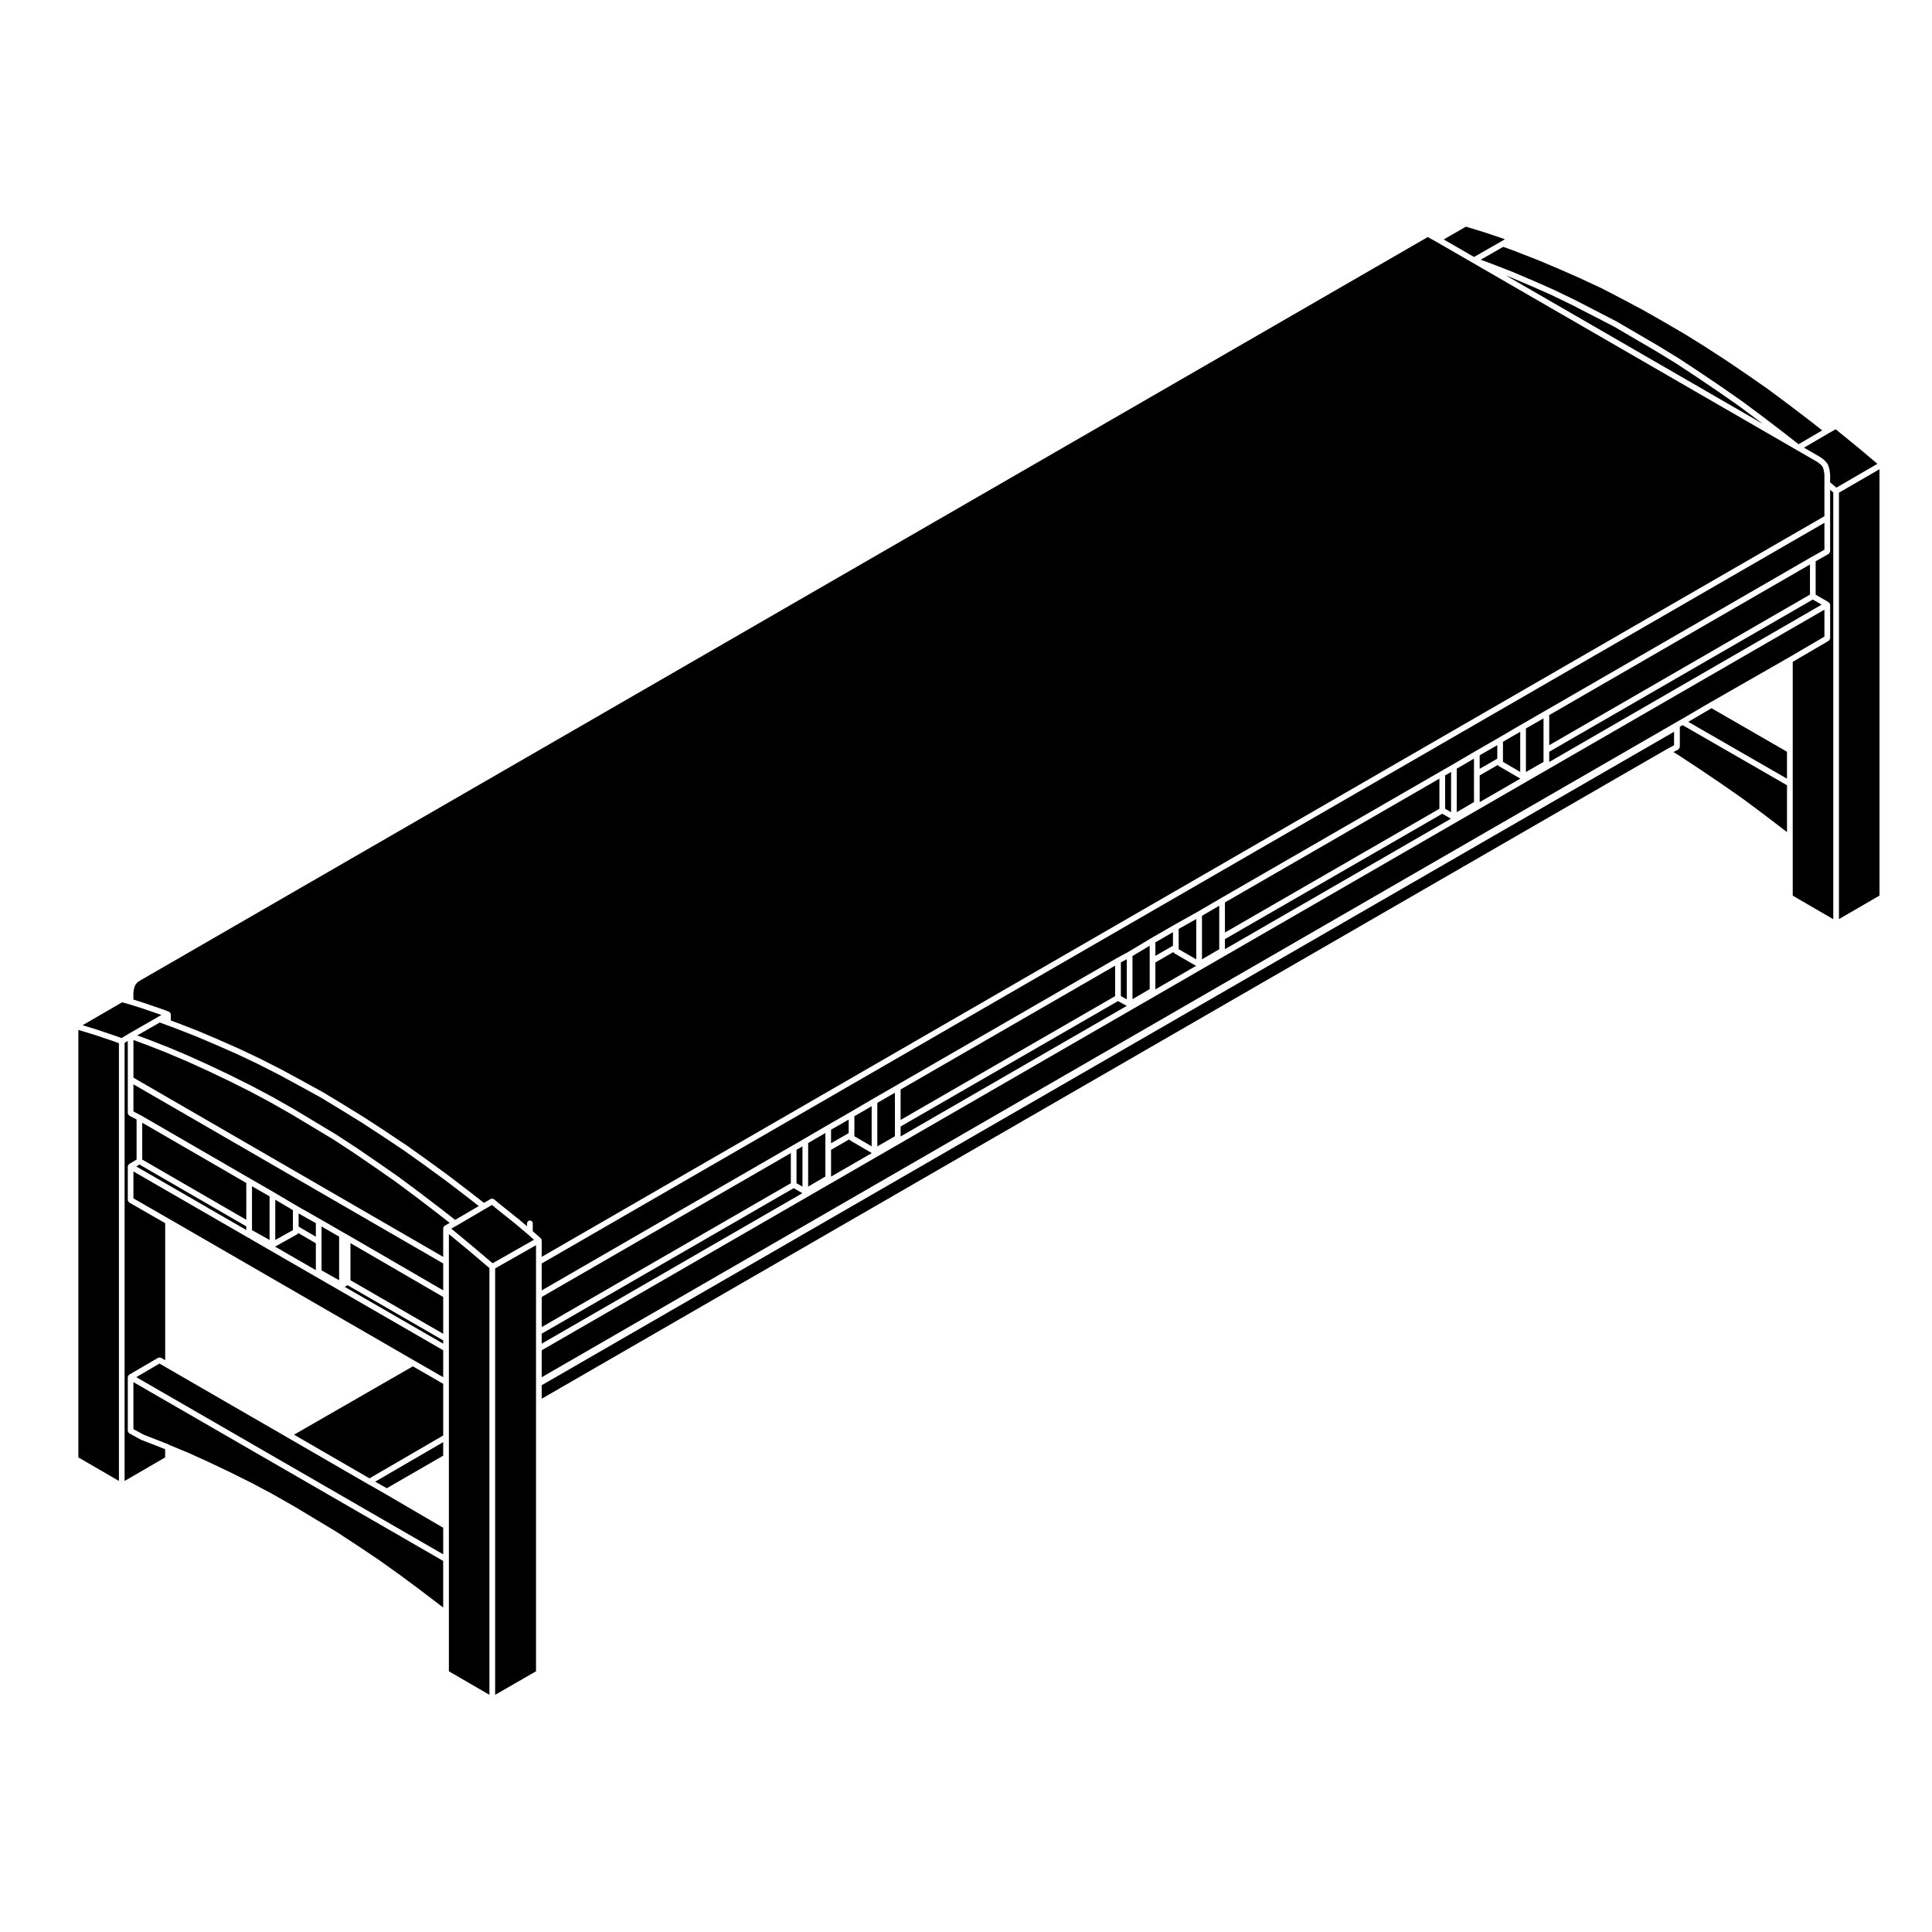 <?xml version="1.0" encoding="UTF-8"?>
<!-- Uploaded to: ICON Repo, www.svgrepo.com, Generator: ICON Repo Mixer Tools -->
<svg fill="#000000" width="800px" height="800px" version="1.1" viewBox="144 144 512 512" xmlns="http://www.w3.org/2000/svg">
 <g>
  <path d="m261.45 478.83-82.09-47.477v7.199l1.93 1.008 0.012 0.008h0.02l29.086 16.84 6.172 3.555 0.004 0.008 6.168 3.644 6.074 3.453h0.004l6.168 3.555 1.496 0.848v0.004h0.004l24.953 14.484z"/>
  <path d="m280.82 468.51-5.613-4.488-0.004-0.012-0.004-0.004-0.816-0.688-1.777 1.035-7.676 4.496h-0.008v0.008l-1.348 0.75 0.312 0.234 0.012 0.016 0.012 0.008 5.519 4.574 0.004 0.004 5.113 4.336 10.965-6.231-1.531-1.355z"/>
  <path d="m585.61 342.6 0.004-0.008 2.031-1.098v-3.574l-300.09 173.18v3.578l298.04-172.07z"/>
  <path d="m286.05 586.91v-112.92l-10.832 6.148v113.01z"/>
  <path d="m261.95 456.74h-0.004l-5.519-4.019-5.5-3.922-5.586-3.727-5.438-3.547-5.59-3.453-5.41-3.277-5.582-3.066-5.508-2.984-5.512-2.801-5.492-2.602-5.496-2.422h-0.004l-5.504-2.34-5.512-2.141-2.039-0.75h-0.004l-1.91-0.715-5.961 3.414 2.781 1.027h0.016l5.516 2.164 0.004 0.008h0.012l5.523 2.332 0.008 0.012h0.012l5.519 2.516v0.004h0.012l5.512 2.625 0.004 0.008h0.012l5.617 2.809 0.004 0.004 0.012 0.004 5.418 2.894 0.012 0.008h0.012l5.606 3.191 0.004 0.004 0.012 0.004 5.43 3.266 5.609 3.367 0.008 0.012 0.016 0.008 5.422 3.539 0.004 0.012h0.012l5.617 3.844v0.004h0.004l5.512 3.836 0.008 0.008 0.012 0.008 5.523 4.109v0.004h0.004l5.523 4.215v0.004h0.004l3.894 3.047 6.269-3.668-3.426-2.676z"/>
  <path d="m261.45 469.5c0-0.039 0.035-0.066 0.039-0.102 0.012-0.086 0.039-0.141 0.074-0.223 0.02-0.051 0.004-0.102 0.039-0.141 0.012-0.016 0.031-0.016 0.047-0.023 0.035-0.039 0.074-0.059 0.117-0.09 0.031-0.02 0.031-0.066 0.066-0.086l1.352-0.75-3.406-2.664-5.5-4.203-5.5-4.098-5.516-3.836-5.606-3.84-5.387-3.523-5.606-3.367-5.434-3.262-5.57-3.164-5.406-2.891-5.613-2.805-5.5-2.621-5.492-2.5-5.523-2.344-5.477-2.144-3.285-1.211v9.98l82.086 47.488z"/>
  <path d="m273.7 480.05-5.246-4.453-5.496-4.547v115.86l10.742 6.231z"/>
  <path d="m554.56 345.93 72.184-41.68-2.332-1.367-69.852 40.34z"/>
  <path d="m627.49 312.71v-7.141l-339.93 196.27v7.141l300-173.2h0.004v-0.008l1.969-1.117h0.004l7.648-4.481 0.008-0.004h0.004l20.762-11.879z"/>
  <path d="m554.56 333.5v7.984l69.098-39.91v-7.977z"/>
  <path d="m617.57 343.22-20-11.535-6.164 3.613 26.164 15.062z"/>
  <path d="m589.08 344.3c0.004 0.004 0.012 0 0.012 0.004l5.523 3.641c0.004 0 0.004 0 0.004 0.004h0.004l5.523 3.738 0.004 0.004h0.004l5.516 3.84c0.004 0.004 0.004 0.004 0.004 0.012 0.004 0.004 0.012 0 0.016 0.004l5.523 4.109 0.004 0.004 5.516 4.211h0.004l0.836 0.641v-12.414l-27.668-15.93-0.746 0.422c0 0.004 0.012 0.004 0.012 0.012v5.336c0 0.039-0.039 0.066-0.047 0.105-0.016 0.102-0.055 0.172-0.105 0.262-0.055 0.086-0.098 0.152-0.172 0.211-0.035 0.023-0.039 0.07-0.074 0.09l-1.285 0.695 1.598 0.992c-0.004 0.004-0.004 0.008-0.004 0.008z"/>
  <path d="m261.45 487.71-24.574-14.27v9.84l24.574 14.188z"/>
  <path d="m261.45 501.83-82.09-47.383v7.141l9.531 5.477h0.008l64.891 37.504h0.004l7.656 4.406z"/>
  <path d="m261.45 510.72-8.035-4.625-31.496 18.113 19.996 11.57 19.535-11.355z"/>
  <path d="m261.45 526.18-18.02 10.473 3.074 1.746 14.945-8.637z"/>
  <path d="m261.45 548.87-15.324-8.953v-0.008l-4.578-2.598h-0.008v-0.004h-0.004l-21.512-12.441-31.887-18.422-1.863-1.09-6.168 3.602 81.344 46.957z"/>
  <path d="m221.62 464.7-4.672-2.762v10.668l4.672-2.606z"/>
  <path d="m229.21 469.03v11.629l4.66 2.613v-11.559z"/>
  <path d="m227.7 468.16-4.562-2.59v3.5l4.562 2.672z"/>
  <path d="m261.45 499.21-25.336-14.617-0.766 0.43 26.102 15.066z"/>
  <path d="m227.7 480.6v-7.113l-4.676-2.734c-0.012 0.02-0.023 0.031-0.035 0.051-0.051 0.086-0.098 0.156-0.176 0.215-0.031 0.023-0.031 0.066-0.066 0.086l-5.856 3.266z"/>
  <path d="m627.49 282.55-339.93 196.28v7.137l66.387-38.348 3.082-1.773v-0.004l6.078-3.547h0.004l6.184-3.555 6.074-3.555v-0.004l6.172-3.551 58.355-33.672h0.012l0.004-0.008 3.059-1.668 6.074-3.644h0.008l0.004-0.004 6.172-3.562h0.004l0.004-0.004 6.172-3.453 6.078-3.555h0.004l58.352-33.664h0.004l3.078-1.773h0.008l6.066-3.559h0.004l6.172-3.551v-0.004l6.086-3.555 6.164-3.551 70.609-40.773h0.008l0.004-0.004 3.445-1.941z"/>
  <path d="m210.78 458.37v11.633l4.66 2.598v-11.547z"/>
  <path d="m287.56 500.09 69.082-39.887-2.312-1.324-66.77 38.559z"/>
  <path d="m364.24 443.38v3.582l4.672-2.68v-3.59z"/>
  <path d="m362.73 455.79v-11.531l-4.562 2.664v11.539z"/>
  <path d="m364.24 455.81 10.797-6.231-5.754-3.359c-0.031-0.02-0.035-0.059-0.059-0.086-0.07-0.055-0.105-0.117-0.156-0.195l-4.828 2.777z"/>
  <path d="m370.42 439.82v5.305l4.578 2.664v-10.637z"/>
  <path d="m441.04 399.05v8.93l1.57 0.859v-10.645z"/>
  <path d="m381.16 445.12v-11.531l-4.66 2.68v11.535z"/>
  <path d="m287.56 487.71v7.977l66.016-38.125v-7.981z"/>
  <path d="m629.83 274.5-0.828-0.699v16.332c0 0.039-0.039 0.059-0.039 0.102-0.02 0.102-0.059 0.172-0.109 0.262-0.051 0.086-0.09 0.156-0.168 0.215-0.031 0.02-0.035 0.066-0.07 0.086l-3.449 1.941v8.848l3.465 2.031c0.031 0.016 0.031 0.059 0.059 0.082 0.055 0.039 0.09 0.082 0.125 0.125 0.023 0.031 0.066 0.035 0.086 0.066 0.02 0.035 0 0.07 0.016 0.105 0.023 0.066 0.039 0.117 0.051 0.188 0.004 0.031 0.039 0.055 0.039 0.09v8.887c0 0.035-0.035 0.059-0.039 0.09-0.016 0.105-0.059 0.176-0.105 0.266-0.051 0.086-0.09 0.156-0.168 0.215-0.031 0.023-0.031 0.066-0.059 0.082l-9.547 5.578v61.969l10.746 6.238v-113.1z"/>
  <path d="m631.34 387.57 10.75-6.231v-113l-10.75 6.227z"/>
  <path d="m641.53 266.92-4.707-3.984-5.508-4.488s0-0.004-0.004-0.004l-0.004-0.004-0.816-0.684-1.879 1.055-6.535 3.824 4.207 2.434c0.016 0.004 0.016 0.023 0.031 0.035 0.012 0.012 0.023 0 0.039 0.012l1.023 0.746c0.023 0.02 0.02 0.051 0.039 0.074 0.023 0.016 0.059 0.016 0.082 0.035l0.746 0.84c0.035 0.039 0.02 0.102 0.051 0.141 0.031 0.051 0.086 0.066 0.102 0.117l0.383 1.129c0.004 0.023-0.012 0.051-0.012 0.074 0.012 0.023 0.035 0.035 0.039 0.059l0.188 1.305c0 0.023-0.016 0.035-0.016 0.055 0.004 0.02 0.023 0.035 0.023 0.055v2.082l1.664 1.402z"/>
  <path d="m382.67 432.72v8.07l56.844-32.801v-8.074z"/>
  <path d="m356.66 447.8-1.578 0.91v8.852l1.578 0.902z"/>
  <path d="m255.18 565.23 5.523 4.211v0.004l0.742 0.57v-12.352l-82.09-47.387v12.465l2.66 1.445 1.152 0.449 5.516 2.16c0.047 0.02 0.055 0.07 0.098 0.09 0.004 0.004 0.012 0 0.02 0l0.07 0.031c0.012 0.012 0.02 0 0.031 0.012l0.004 0.012 5.316 2.207c0.004 0 0.004 0.012 0.012 0.012h0.016l5.523 2.516v0.004h0.004l5.516 2.625s0 0.004 0.004 0.012c0 0 0.004-0.004 0.012 0l5.613 2.805s0 0.004 0.004 0.004c0.004 0.004 0.012 0 0.012 0.004l5.422 2.891c0 0.004 0 0.012 0.004 0.012h0.012l5.606 3.188s0 0.004 0.004 0.004c0.004 0.004 0.004 0 0.012 0.004l5.43 3.266 5.606 3.367c0.004 0.004 0.004 0.012 0.012 0.016 0.004 0.004 0.012 0 0.016 0.004l5.422 3.543v0.004l5.613 3.75c0.004 0.004 0.004 0.012 0.004 0.012 0 0.004 0.004 0 0.012 0.004l5.516 3.926s0 0.004 0.004 0.004c0 0.004 0.004 0 0.012 0.004l5.539 4.106v0z"/>
  <path d="m553.05 345.91v-11.539l-4.664 2.68v11.539z"/>
  <path d="m534.62 356.56v-11.52l-4.57 2.668v11.527z"/>
  <path d="m468.62 383.15v7.981l56.836-32.801v-7.981z"/>
  <path d="m542.3 340.59v5.316l4.574 2.664v-10.645z"/>
  <path d="m468.62 395.54 59.891-34.574-2.293-1.324-57.598 33.234z"/>
  <path d="m536.13 344.16v3.582l4.664-2.68v-3.586z"/>
  <path d="m536.13 356.57 10.777-6.219-5.738-3.352c-0.035-0.02-0.039-0.059-0.066-0.086-0.074-0.055-0.109-0.117-0.156-0.195l-4.816 2.769z"/>
  <path d="m382.67 445.17 59.934-34.602-2.324-1.27-57.609 33.234z"/>
  <path d="m528.55 348.58-1.578 0.91v8.844l1.578 0.914z"/>
  <path d="m461.02 387.56-4.66 2.609v5.387l4.66 2.684z"/>
  <path d="m448.68 406.13v-11.508l-4.562 2.738v11.441z"/>
  <path d="m450.19 393.73v3.578l4.656-2.684v-3.586z"/>
  <path d="m450.19 406.19 10.785-6.227-5.754-3.309c-0.031-0.02-0.035-0.059-0.066-0.086-0.082-0.059-0.117-0.125-0.168-0.215-0.012-0.02-0.023-0.031-0.035-0.051l-4.766 2.75z"/>
  <path d="m467.11 395.56v-11.531l-4.574 2.676v11.531z"/>
  <path d="m617.97 251.17h-0.008l-5.512-4.106-5.5-3.824-5.5-3.731-5.59-3.625-5.418-3.375-5.594-3.258-5.426-3.09-5.582-2.973h-0.004l-5.418-2.805-5.594-2.609-5.481-2.414h-0.004l-5.504-2.332-5.516-2.152-1.953-0.746-1.996-0.715-5.965 3.41 2.785 1.031 0.004 0.008h0.012l5.516 2.141 0.012 0.008h0.004l5.523 2.344h0.008l5.519 2.445 0.008 0.008h0.016l5.609 2.711 0.004 0.004h0.016l5.43 2.805 5.609 2.898 0.008 0.016 0.027 0.008 5.418 3.172h0.008l5.609 3.277v0.008h0.012l5.508 3.375 0.008 0.008 0.012 0.004 5.519 3.641 0.008 0.008h0.004l5.523 3.738 0.004 0.004h0.004l5.512 3.84 0.004 0.008 0.016 0.008 5.523 4.109 0.004 0.004 5.516 4.211 0.008 0.008 3.902 3.051 6.269-3.668-3.426-2.68z"/>
  <path d="m209.27 457.5-27.578-15.969v9.77l27.578 15.957z"/>
  <path d="m177.85 419.88-0.828 0.5v116.09l10.742-6.238v-2.176l-5.133-2.012-1.203-0.469c-0.012-0.004-0.016-0.02-0.023-0.023-0.02-0.004-0.047-0.004-0.066-0.016l-3.09-1.684c-0.035-0.02-0.039-0.066-0.07-0.09-0.082-0.059-0.121-0.125-0.172-0.211-0.055-0.09-0.098-0.16-0.105-0.262-0.004-0.039-0.039-0.066-0.039-0.105v-14.219c0-0.035 0.031-0.055 0.035-0.098 0.012-0.07 0.023-0.117 0.051-0.18 0.016-0.035-0.004-0.07 0.016-0.105 0.02-0.031 0.059-0.035 0.082-0.059 0.039-0.059 0.082-0.098 0.133-0.133 0.031-0.023 0.031-0.066 0.059-0.086l7.668-4.481c0.031-0.02 0.07 0 0.105-0.02 0.098-0.035 0.176-0.035 0.277-0.035 0.102 0 0.18-0.004 0.273 0.035 0.035 0.016 0.074-0.004 0.105 0.016l1.109 0.645v-36.309l-9.539-5.481c-0.031-0.02-0.035-0.059-0.066-0.082-0.082-0.066-0.117-0.137-0.168-0.223-0.051-0.09-0.098-0.16-0.105-0.262-0.004-0.035-0.039-0.059-0.039-0.098v-8.887c0-0.035 0.031-0.055 0.035-0.09 0.004-0.07 0.023-0.117 0.051-0.18 0.016-0.035-0.004-0.074 0.016-0.105s0.059-0.035 0.082-0.059c0.039-0.055 0.074-0.098 0.125-0.133 0.031-0.02 0.031-0.059 0.059-0.082l1.969-1.18v-10.621l-1.93-1.004c-0.035-0.02-0.047-0.066-0.074-0.09-0.082-0.059-0.125-0.125-0.176-0.211-0.055-0.086-0.098-0.16-0.109-0.262-0.004-0.039-0.047-0.07-0.047-0.105v-19.121z"/>
  <path d="m180.1 453.12 29.172 16.848v-0.969l-28.324-16.391z"/>
  <path d="m610.3 255.67-5.523-4.117-5.481-3.82-5.523-3.738-5.5-3.625-5.488-3.359h-0.004l-5.606-3.269v-0.008l-5.406-3.164-5.598-2.887-5.434-2.805-5.566-2.695-5.5-2.43-5.508-2.332-1.047-0.406 68.051 39.309-0.863-0.652z"/>
  <path d="m287.48 472.48c0.02 0.066 0.066 0.109 0.066 0.176 0 0.012 0.012 0.016 0.012 0.023v4.402l339.93-196.28v-11.012l-0.168-1.18-0.309-0.918-0.59-0.664-0.934-0.68-5.297-3.062-85.949-49.656v-0.004h-0.004l-9.543-5.516-2.324-1.285-341.05 196.92-0.898 0.562-0.59 0.742-0.312 0.934-0.168 1.102v1.812l2.734 0.863c0.012 0.008 0.012 0.012 0.012 0.012h0.012l5.438 1.863c0.004 0 0.004 0.004 0.012 0.012 0.004 0.004 0.012-0.004 0.016 0l1.211 0.473c0.051 0.02 0.07 0.082 0.109 0.105 0.07 0.051 0.133 0.086 0.18 0.152 0.023 0.031 0.066 0.031 0.086 0.059 0.004 0.02 0 0.035 0.004 0.051 0.031 0.059 0.02 0.121 0.035 0.188 0.016 0.055 0.059 0.09 0.059 0.145v1.621l1.562 0.57 0.004 0.004s0.004-0.004 0.012 0l5.516 2.144s0.004 0.004 0.004 0.004c0.004 0.004 0.004 0 0.012 0l5.523 2.344c0 0.004 0 0.004 0.004 0.012 0 0 0-0.004 0.004 0l5.516 2.43c0.004 0 0.004 0.004 0.004 0.004 0 0.004 0.004 0 0.012 0l5.523 2.621c0 0.004 0 0.004 0.004 0.012 0.004 0 0.012-0.004 0.012 0l5.523 2.805c0 0.004 0 0.004 0.004 0.012 0.004 0 0.004-0.004 0.012 0l5.516 2.992v0.004l5.613 3.078c0.004 0.004 0.004 0.012 0.012 0.016 0.004 0.004 0.012 0 0.016 0.004l5.422 3.273h0.004l5.602 3.465s0 0.012 0.004 0.012h0.012l5.438 3.547v0.004l5.602 3.738c0.004 0.004 0.004 0.012 0.012 0.012 0 0.004 0.004 0 0.012 0.004l5.516 3.93c0 0.004 0 0 0.004 0.004l5.523 4.019s0 0.004 0.004 0.012h0.004l5.516 4.211 0.004 0.004 3.906 3.047 1.793-1.047c0.051-0.035 0.109-0.012 0.172-0.023 0.098-0.035 0.176-0.051 0.277-0.039 0.102 0.012 0.172 0.039 0.262 0.086 0.055 0.031 0.117 0.016 0.16 0.055l1.203 1.02 5.606 4.488c0.004 0 0 0.012 0.004 0.012 0.004 0.004 0.012 0 0.012 0.004l1.934 1.648v-0.789c0-0.418 0.336-0.75 0.754-0.75s0.754 0.332 0.754 0.75v2.082l2.082 1.84c0.004 0.004 0.004 0.016 0.012 0.02 0.031 0.031 0.035 0.074 0.059 0.105 0.02 0.031 0.066 0.031 0.086 0.066 0.074 0.051 0.051 0.113 0.066 0.172z"/>
  <path d="m178.4 410.19h-0.004l-2.031-0.57-10.48 6.074 3.867 1.188 0.008 0.008 0.012-0.004 5.512 1.867 0.016 0.016h0.02l0.875 0.34 2.019-1.219h0.008l0.004-0.008 7.664-4.391v-0.008l0.879-0.512-5.133-1.758z"/>
  <path d="m164.77 530.23 10.746 6.234v-116l-0.727-0.285-5.477-1.852-4.543-1.391z"/>
  <path d="m541.91 207.94v-0.004l0.91-0.539-5.141-1.738-5.195-1.59-5.883 3.387 8.031 4.644z"/>
 </g>
</svg>